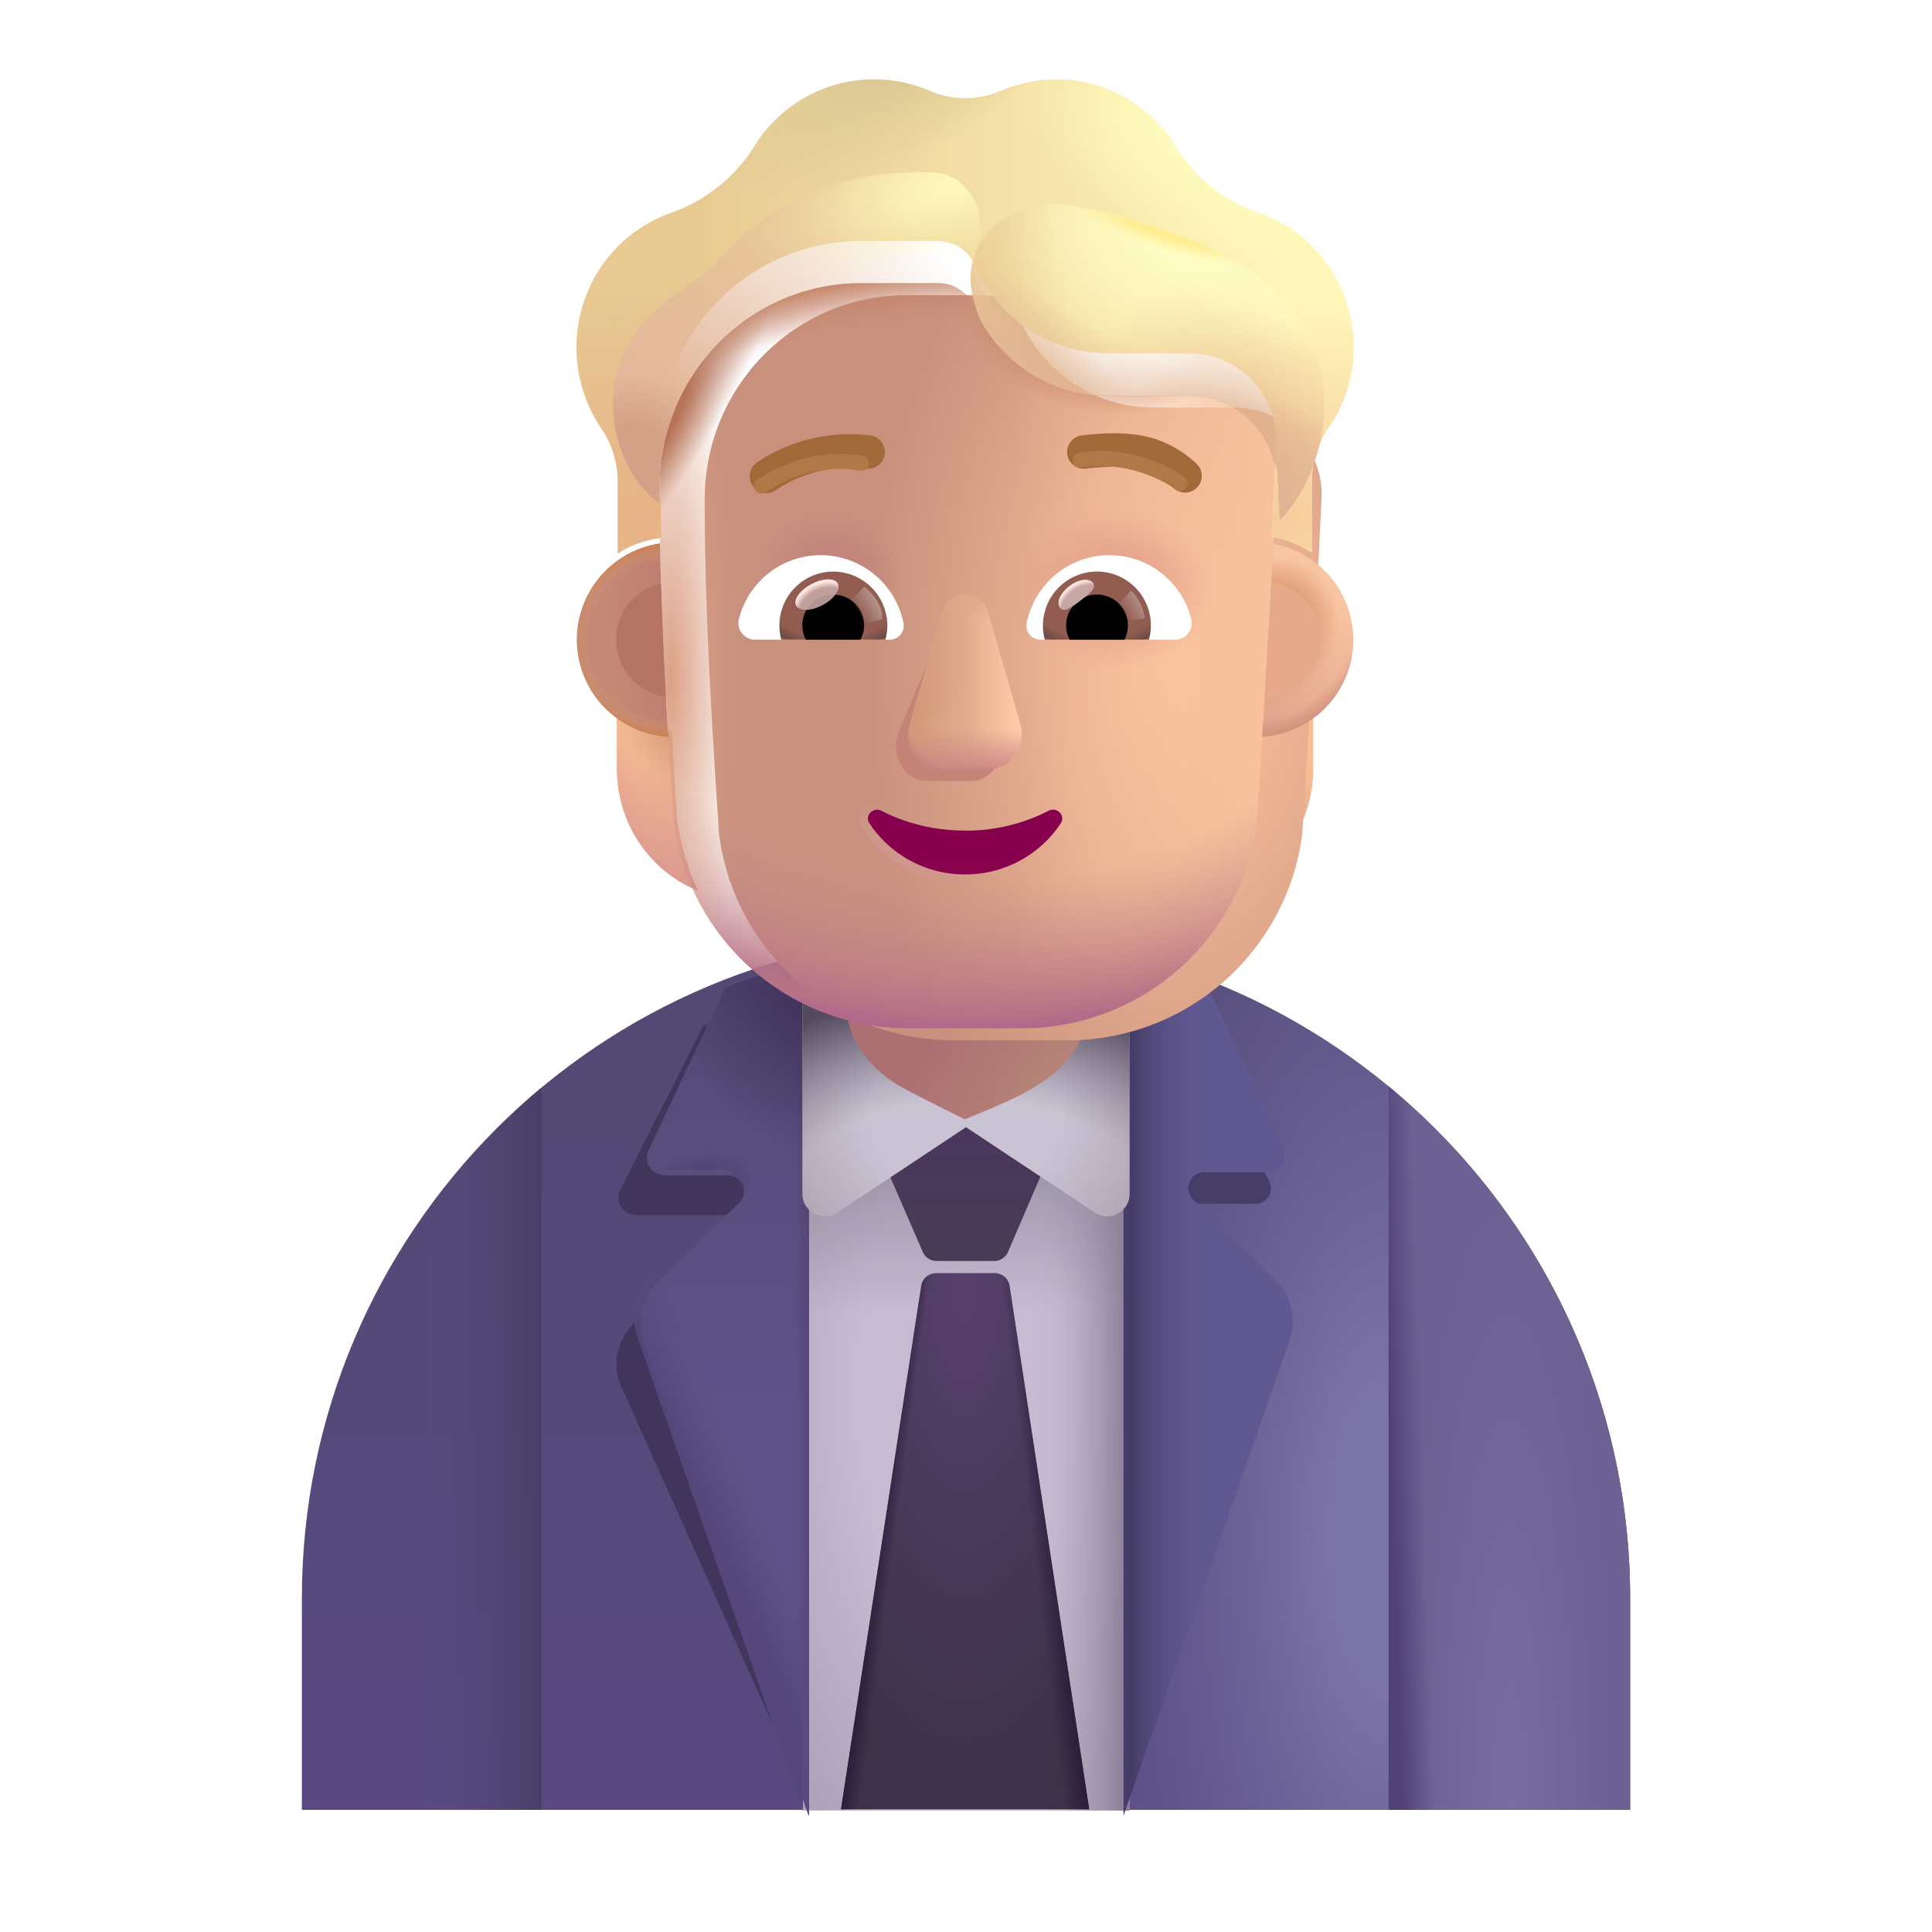 <svg xmlns="http://www.w3.org/2000/svg" fill="none" viewBox="0 0 32 32"><path fill="url(#svg-c8298e2b-84de-4d8e-a2a2-bf6d10b87483-a)" d="M16 15.477c-6.08 0-11 4.92-11 11v3.5h22v-3.5c0-6.07-4.93-11-11-11"/><path fill="url(#svg-7f70ffd5-0cfb-4a8e-af92-bebc3ed4b10a-b)" d="M16 15.477c-6.08 0-11 4.92-11 11v3.5h22v-3.5c0-6.07-4.93-11-11-11"/><g filter="url(#svg-0f680e23-d06c-4ca5-a937-d02270a1a063-c)"><path fill="#41355C" d="M13.419 16.826c-.513 0-1.296-.03-1.77.166l-1.38 2.723c-.09.19.06.41.27.41h1.55c.24 0 .35.29.19.45l-1.78 1.343c-.26.26-.36.65-.23 1l2.912 6.5 1.587-1.115-1.34-11.477z"/></g><g filter="url(#svg-b2bc518f-b3f8-4f84-86ac-c0ec1a1937a2-d)"><path fill="#463D68" d="m20.905 21.158-1.19-.828a.23.23 0 0 1 .166-.393h.919a.252.252 0 0 0 .227-.359l-1.076-2.29a8 8 0 0 0-.646-.236h-.595v11.861l2.404-6.872a.85.85 0 0 0-.21-.883"/></g><path fill="url(#svg-8e9fe00f-8f6f-4390-9372-e102616b513a-e)" d="M18.71 16.097h-5.42v13.89h5.42z"/><path fill="url(#svg-e5175de1-308e-49f3-9fdc-c33f2fdaef74-f)" d="M18.71 16.097h-5.42v13.89h5.42z"/><path fill="url(#svg-f50dbba3-333c-4492-8bec-32f8b0ac8e1a-g)" d="M18.71 16.097h-5.42v13.89h5.42z"/><path fill="url(#svg-4b2f32de-cf8d-4973-ad6e-581063b2511e-h)" d="M23 17.995v11.982h4v-3.5a10.98 10.98 0 0 0-4-8.482"/><path fill="url(#svg-12628062-94ff-4dbb-8fc5-11eab473205c-i)" d="M23 17.995v11.982h4v-3.5a10.98 10.98 0 0 0-4-8.482"/><g filter="url(#svg-09fcab80-de92-43f9-98e1-391618d1bfb2-j)"><path fill="url(#svg-62c626fd-a5cf-44b6-a8b1-abeabddd54ed-k)" d="M13.29 16.067h-.85c-.18.06-.36.13-.53.2l-1.27 2.69c-.09.19.06.41.27.41h1.05c.24 0 .35.29.19.45l-1.36 1.33c-.26.26-.36.65-.23 1l2.73 7.82h.01v-13.9z"/><path fill="url(#svg-afb11f7e-8688-48ea-b276-f997816dfd1a-l)" d="M13.29 16.067h-.85c-.18.06-.36.13-.53.2l-1.27 2.69c-.09.19.06.41.27.41h1.05c.24 0 .35.29.19.45l-1.36 1.33c-.26.26-.36.65-.23 1l2.73 7.82h.01v-13.9z"/><path fill="url(#svg-2534b8d3-d23b-4006-a2f1-935b269e8af5-m)" d="M13.29 16.067h-.85c-.18.06-.36.13-.53.2l-1.27 2.69c-.09.19.06.41.27.41h1.05c.24 0 .35.29.19.45l-1.36 1.33c-.26.26-.36.65-.23 1l2.73 7.82h.01v-13.9z"/></g><path fill="url(#svg-91d9fa06-a6b4-450f-8bb2-01238bc6de7a-n)" d="M13.29 16.067h-.85c-.18.06-.36.13-.53.2l-1.27 2.69c-.09.19.06.41.27.41h1.05c.24 0 .35.29.19.45l-1.36 1.33c-.26.26-.36.65-.23 1l2.73 7.82h.01v-13.9z"/><path fill="url(#svg-1c2fd2b0-5983-458c-8311-62b10d567f59-o)" d="M13.29 16.067h-.85c-.18.06-.36.13-.53.2l-1.27 2.69c-.09.19.06.41.27.41h1.05c.24 0 .35.29.19.45l-1.36 1.33c-.26.26-.36.65-.23 1l2.73 7.82h.01v-13.9z"/><g filter="url(#svg-a88d2c74-5b00-427d-8c31-a5b3b77fbef5-p)"><path fill="url(#svg-82637fe8-4ced-48d4-843f-0e887b70c689-q)" d="m16.01 18.304-1.24 1.204a.15.15 0 0 0-.033.168l.547 1.26c.04.092.13.15.23.15h.952c.1 0 .19-.059.23-.15l.55-1.28a.15.15 0 0 0-.033-.167z"/></g><g filter="url(#svg-7e5e7907-777d-4641-9efb-1cdc8363c322-r)"><path fill="#605890" d="m21.22 21.097-1.36-1.33a.262.262 0 0 1 .19-.45h1.05c.21 0 .35-.22.26-.41l-1.23-2.62c-.24-.1-.49-.19-.74-.27h-.68v13.95l2.75-7.86c.12-.36.03-.75-.24-1.01"/><path fill="url(#svg-72752f65-3ca7-4d2d-87a3-598cabfa0416-s)" d="m21.22 21.097-1.36-1.33a.262.262 0 0 1 .19-.45h1.05c.21 0 .35-.22.26-.41l-1.23-2.62c-.24-.1-.49-.19-.74-.27h-.68v13.95l2.75-7.86c.12-.36.03-.75-.24-1.01"/></g><path fill="url(#svg-47919838-6cf0-4cc0-a891-f6b91dcd31f8-t)" d="M16 15.034h-2.71v4.74c0 .31.36.49.61.29L16 18.67l2.1 1.393c.25.2.61.02.61-.29v-4.74z"/><path fill="url(#svg-6ebc1ed1-5d30-4c9e-9286-ef0b15c1b58f-u)" d="M16 15.034h-2.71v4.74c0 .31.36.49.61.29L16 18.67l2.1 1.393c.25.2.61.02.61-.29v-4.74z"/><path fill="url(#svg-0f8a95cd-7127-45fc-aed4-dc2eae7a8529-v)" d="M7.032 29.977H8.97V18.013a11 11 0 0 0-3.656 5.842 11 11 0 0 0-.304 2.632l.02 3.49z"/><path fill="url(#svg-46ebe480-5778-4b9c-bfea-11f8c8fcf85b-w)" d="M15.505 21.087a.25.25 0 0 0-.247.212l-1.328 8.668h4.11l-1.318-8.668a.25.25 0 0 0-.247-.212z"/><path fill="url(#svg-66a0a5ab-2591-48c6-be06-f534ba8889bf-x)" d="M15.505 21.087a.25.25 0 0 0-.247.212l-1.328 8.668h4.11l-1.318-8.668a.25.25 0 0 0-.247-.212z"/><path fill="url(#svg-52b60d42-2040-4ff9-aa3d-cd6b6b031951-y)" d="M15.505 21.087a.25.25 0 0 0-.247.212l-1.328 8.668h4.11l-1.318-8.668a.25.25 0 0 0-.247-.212z"/><path fill="url(#svg-6f1a7da2-e492-4fb1-9eca-80010b025eab-z)" d="M14.045 16.867c.02.213.205.69.746 1.054.214.144 1.213.629 1.193.619.156-.078.807-.299 1.284-.619.54-.364.725-.841.746-1.055l-1.985-.953z"/><path fill="url(#svg-ca9a7c01-8824-42c8-9887-efa9adc9bbf7-A)" d="M20.846 12.11c.336-.01.65-.124.905-.308v.93c0 .894-.532 1.69-1.34 2.02a4.1 4.1 0 0 0 .345-1.18z"/><path fill="url(#svg-1132f9cd-3d6d-44eb-9b77-4147c3399b9b-B)" d="M11.124 12.11a1.64 1.64 0 0 1-.905-.308v.93c0 .894.532 1.69 1.341 2.02a4.1 4.1 0 0 1-.346-1.18z"/><path fill="url(#svg-6dc95f4b-abd8-4453-97e1-1b7cd9f92aee-C)" d="M11.124 12.11a1.64 1.64 0 0 1-.905-.308v.93c0 .894.532 1.69 1.341 2.02a4.1 4.1 0 0 1-.346-1.18z"/><path fill="url(#svg-4d42b0ac-bf9d-44f4-a0a7-d4def405129d-D)" d="M11.124 12.11a1.64 1.64 0 0 1-.905-.308v.93c0 .894.532 1.69 1.341 2.02a4.1 4.1 0 0 1-.346-1.18z"/><path fill="url(#svg-c2e39d57-1e30-4ce0-922b-02be25aac91f-E)" d="M11.124 12.11a1.64 1.64 0 0 1-.905-.308v.93c0 .894.532 1.69 1.341 2.02a4.1 4.1 0 0 1-.346-1.18z"/><g filter="url(#svg-89f75c75-58e8-4b02-a8eb-865015afff51-F)"><path fill="url(#svg-79736a31-cfae-46f9-bc1e-71cfb1fdc3e8-G)" d="M11.16 13.625a3.916 3.916 0 0 0 3.886 3.406h1.886a3.916 3.916 0 0 0 3.886-3.406c.118-1.883.237-3.76.324-5.642a1.45 1.45 0 0 0-1.379-1.432h-1.4c-.955 0-1.82-.564-2.212-1.443a.66.66 0 0 0-.615-.419h-1.273c-1.845 0-3.341 1.513-3.341 3.38 0 1.86.116 3.69.238 5.556"/></g><path fill="url(#svg-db5ff042-a556-412b-856d-97436f8376e5-H)" d="M11.16 13.625a3.916 3.916 0 0 0 3.886 3.406h1.886a3.916 3.916 0 0 0 3.886-3.406c.118-1.883.237-3.76.324-5.642a1.45 1.45 0 0 0-1.379-1.432h-1.4c-.955 0-1.82-.564-2.212-1.443a.66.66 0 0 0-.615-.419h-1.273c-1.845 0-3.341 1.513-3.341 3.38 0 1.86.116 3.69.238 5.556"/><path fill="url(#svg-e5479af1-b7d3-4aeb-ae78-4135a9575327-I)" d="M11.16 13.625a3.916 3.916 0 0 0 3.886 3.406h1.886a3.916 3.916 0 0 0 3.886-3.406c.118-1.883.237-3.76.324-5.642a1.45 1.45 0 0 0-1.379-1.432h-1.4c-.955 0-1.82-.564-2.212-1.443a.66.66 0 0 0-.615-.419h-1.273c-1.845 0-3.341 1.513-3.341 3.38 0 1.86.116 3.69.238 5.556"/><path fill="url(#svg-2998a1f3-d523-4110-a788-503928c47ae9-J)" d="M11.16 13.625a3.916 3.916 0 0 0 3.886 3.406h1.886a3.916 3.916 0 0 0 3.886-3.406c.118-1.883.237-3.76.324-5.642a1.45 1.45 0 0 0-1.379-1.432h-1.4c-.955 0-1.82-.564-2.212-1.443a.66.66 0 0 0-.615-.419h-1.273c-1.845 0-3.341 1.513-3.341 3.38 0 1.86.116 3.69.238 5.556"/><path fill="url(#svg-a490436e-af52-4c4b-88a8-ecf84fb2ff5a-K)" d="M11.16 13.625a3.916 3.916 0 0 0 3.886 3.406h1.886a3.916 3.916 0 0 0 3.886-3.406c.118-1.883.237-3.76.324-5.642a1.45 1.45 0 0 0-1.379-1.432h-1.4c-.955 0-1.82-.564-2.212-1.443a.66.66 0 0 0-.615-.419h-1.273c-1.845 0-3.341 1.513-3.341 3.38 0 1.86.116 3.69.238 5.556"/><path fill="url(#svg-a5f2780b-e947-490d-b366-1a686637cfb7-L)" d="M11.16 13.625a3.916 3.916 0 0 0 3.886 3.406h1.886a3.916 3.916 0 0 0 3.886-3.406c.118-1.883.237-3.76.324-5.642a1.45 1.45 0 0 0-1.379-1.432h-1.4c-.955 0-1.82-.564-2.212-1.443a.66.66 0 0 0-.615-.419h-1.273c-1.845 0-3.341 1.513-3.341 3.38 0 1.86.116 3.69.238 5.556"/><path fill="url(#svg-6131627a-8d51-49a6-86d0-48ac28a84bda-M)" d="M11.16 13.625a3.916 3.916 0 0 0 3.886 3.406h1.886a3.916 3.916 0 0 0 3.886-3.406c.118-1.883.237-3.76.324-5.642a1.45 1.45 0 0 0-1.379-1.432h-1.4c-.955 0-1.82-.564-2.212-1.443a.66.66 0 0 0-.615-.419h-1.273c-1.845 0-3.341 1.513-3.341 3.38 0 1.86.116 3.69.238 5.556"/><path fill="url(#svg-8c797cc4-f03a-44ac-bf28-7935888223d3-N)" d="M11.16 13.625a3.916 3.916 0 0 0 3.886 3.406h1.886a3.916 3.916 0 0 0 3.886-3.406c.118-1.883.237-3.76.324-5.642a1.45 1.45 0 0 0-1.379-1.432h-1.4c-.955 0-1.82-.564-2.212-1.443a.66.66 0 0 0-.615-.419h-1.273c-1.845 0-3.341 1.513-3.341 3.38 0 1.86.116 3.69.238 5.556"/><path fill="url(#svg-2bdf3b74-81e1-465e-aa60-177b13905b32-O)" d="M11.16 13.625a3.916 3.916 0 0 0 3.886 3.406h1.886a3.916 3.916 0 0 0 3.886-3.406c.118-1.883.237-3.76.324-5.642a1.45 1.45 0 0 0-1.379-1.432h-1.4c-.955 0-1.82-.564-2.212-1.443a.66.66 0 0 0-.615-.419h-1.273c-1.845 0-3.341 1.513-3.341 3.38 0 1.86.116 3.69.238 5.556"/><g filter="url(#svg-cbf9b93d-3363-4dde-82bd-cba609e46573-P)"><path fill="#C48377" d="m15.555 10.524-.692 1.656c-.102.378.142.756.486.756h.735c.345 0 .588-.384.486-.756l-.496-1.838c-.107-.408-.408-.225-.52.182"/></g><g filter="url(#svg-39901b52-b33e-4d05-b480-993313d443d7-Q)"><path fill="url(#svg-566aefe4-b76d-4472-a55e-2e7667f11d61-R)" d="m15.603 10.146-.532 1.838c-.108.378.152.756.52.756h.787c.369 0 .63-.384.52-.756l-.53-1.838c-.114-.407-.646-.407-.765 0"/><path fill="url(#svg-ae2b0549-1d3f-4d74-bbb1-5cf72533a24d-S)" d="m15.603 10.146-.532 1.838c-.108.378.152.756.52.756h.787c.369 0 .63-.384.52-.756l-.53-1.838c-.114-.407-.646-.407-.765 0"/><path fill="url(#svg-180f0c86-14b7-4209-8c30-948b78359f48-T)" d="m15.603 10.146-.532 1.838c-.108.378.152.756.52.756h.787c.369 0 .63-.384.52-.756l-.53-1.838c-.114-.407-.646-.407-.765 0"/><path fill="url(#svg-d503fbd4-ddfc-4e85-9518-856bc04bfebe-U)" d="m15.603 10.146-.532 1.838c-.108.378.152.756.52.756h.787c.369 0 .63-.384.52-.756l-.53-1.838c-.114-.407-.646-.407-.765 0"/></g><path fill="url(#svg-f78bf0c1-c585-49f8-8f20-133c7e602580-V)" d="m15.603 10.146-.532 1.838c-.108.378.152.756.52.756h.787c.369 0 .63-.384.52-.756l-.53-1.838c-.114-.407-.646-.407-.765 0"/><path fill="url(#svg-89b4f565-f12d-4aaf-8039-491566d735af-W)" d="m15.603 10.146-.532 1.838c-.108.378.152.756.52.756h.787c.369 0 .63-.384.52-.756l-.53-1.838c-.114-.407-.646-.407-.765 0"/><g filter="url(#svg-3b514dbf-c873-47fd-887d-b017e0ebe4f7-X)"><path stroke="url(#svg-bee26633-dbe4-480a-a6ba-973f2ef28c6d-Y)" stroke-width=".15" d="M14.634 13.362a.23.23 0 0 0-.271.047.21.21 0 0 0-.024.27c.349.528.956.88 1.646.88s1.297-.352 1.646-.88a.214.214 0 0 0-.024-.273.23.23 0 0 0-.27-.044h-.001c-.39.203-.85.32-1.35.32a2.9 2.9 0 0 1-1.352-.32Z"/></g><path fill="url(#svg-ebb47daf-7901-41ee-abd8-ffb42c848b6a-Z)" d="M15.985 13.757c-.507 0-.984-.12-1.385-.328-.137-.07-.285.084-.198.209.335.507.918.846 1.583.846s1.249-.339 1.583-.846c.087-.13-.06-.279-.198-.21a3 3 0 0 1-1.385.33"/><g filter="url(#svg-15237f1a-2250-4cbf-9e70-69b76ef13f83-aa)"><path fill="url(#svg-1e2779da-213d-4791-99c5-5196f4cfda6c-ab)" d="M20.84 4.218c.514.177.976.536 1.268 1.05A2.37 2.37 0 0 1 22 7.796a1.56 1.56 0 0 0-.27.874v1.188a1.75 1.75 0 0 0-.667-.268l.078-1.606a1.45 1.45 0 0 0-1.379-1.432h-1.4c-.955 0-1.82-.563-2.212-1.443a.66.66 0 0 0-.615-.418h-1.273c-1.845 0-3.341 1.512-3.341 3.379l.03 1.537c-.254.037-.519.122-.72.264v-1.2a1.56 1.56 0 0 0-.27-.875 2.39 2.39 0 0 1-.143-2.446 2.35 2.35 0 0 1 1.3-1.126 2.68 2.68 0 0 0 1.383-1.11 2.325 2.325 0 0 1 2.89-.912 1.5 1.5 0 0 0 1.194 0c.281-.118.589-.188.913-.188.843 0 1.58.456 1.988 1.132.308.51.79.88 1.353 1.073"/><path fill="url(#svg-adde2902-2a40-4457-9c5c-774c96514dbf-ac)" d="M20.84 4.218c.514.177.976.536 1.268 1.05A2.37 2.37 0 0 1 22 7.796a1.56 1.56 0 0 0-.27.874v1.188a1.75 1.75 0 0 0-.667-.268l.078-1.606a1.45 1.45 0 0 0-1.379-1.432h-1.4c-.955 0-1.82-.563-2.212-1.443a.66.66 0 0 0-.615-.418h-1.273c-1.845 0-3.341 1.512-3.341 3.379l.03 1.537c-.254.037-.519.122-.72.264v-1.2a1.56 1.56 0 0 0-.27-.875 2.39 2.39 0 0 1-.143-2.446 2.35 2.35 0 0 1 1.3-1.126 2.68 2.68 0 0 0 1.383-1.11 2.325 2.325 0 0 1 2.89-.912 1.5 1.5 0 0 0 1.194 0c.281-.118.589-.188.913-.188.843 0 1.58.456 1.988 1.132.308.51.79.88 1.353 1.073"/><path fill="url(#svg-2840b42b-8040-437b-a12f-41fd8519a26c-ad)" d="M20.84 4.218c.514.177.976.536 1.268 1.05A2.37 2.37 0 0 1 22 7.796a1.56 1.56 0 0 0-.27.874v1.188a1.75 1.75 0 0 0-.667-.268l.078-1.606a1.45 1.45 0 0 0-1.379-1.432h-1.4c-.955 0-1.82-.563-2.212-1.443a.66.66 0 0 0-.615-.418h-1.273c-1.845 0-3.341 1.512-3.341 3.379l.03 1.537c-.254.037-.519.122-.72.264v-1.2a1.56 1.56 0 0 0-.27-.875 2.39 2.39 0 0 1-.143-2.446 2.35 2.35 0 0 1 1.3-1.126 2.68 2.68 0 0 0 1.383-1.11 2.325 2.325 0 0 1 2.89-.912 1.5 1.5 0 0 0 1.194 0c.281-.118.589-.188.913-.188.843 0 1.58.456 1.988 1.132.308.51.79.88 1.353 1.073"/><path fill="url(#svg-c5533815-16c4-4fb4-90af-57d785741b9e-ae)" d="M20.84 4.218c.514.177.976.536 1.268 1.05A2.37 2.37 0 0 1 22 7.796a1.56 1.56 0 0 0-.27.874v1.188a1.75 1.75 0 0 0-.667-.268l.078-1.606a1.45 1.45 0 0 0-1.379-1.432h-1.4c-.955 0-1.82-.563-2.212-1.443a.66.66 0 0 0-.615-.418h-1.273c-1.845 0-3.341 1.512-3.341 3.379l.03 1.537c-.254.037-.519.122-.72.264v-1.2a1.56 1.56 0 0 0-.27-.875 2.39 2.39 0 0 1-.143-2.446 2.35 2.35 0 0 1 1.3-1.126 2.68 2.68 0 0 0 1.383-1.11 2.325 2.325 0 0 1 2.89-.912 1.5 1.5 0 0 0 1.194 0c.281-.118.589-.188.913-.188.843 0 1.58.456 1.988 1.132.308.51.79.88 1.353 1.073"/><path fill="url(#svg-5c6c3aa3-e666-46a5-b8c8-6a9364134faa-af)" d="M20.84 4.218c.514.177.976.536 1.268 1.05A2.37 2.37 0 0 1 22 7.796a1.56 1.56 0 0 0-.27.874v1.188a1.75 1.75 0 0 0-.667-.268l.078-1.606a1.45 1.45 0 0 0-1.379-1.432h-1.4c-.955 0-1.82-.563-2.212-1.443a.66.66 0 0 0-.615-.418h-1.273c-1.845 0-3.341 1.512-3.341 3.379l.03 1.537c-.254.037-.519.122-.72.264v-1.2a1.56 1.56 0 0 0-.27-.875 2.39 2.39 0 0 1-.143-2.446 2.35 2.35 0 0 1 1.3-1.126 2.68 2.68 0 0 0 1.383-1.11 2.325 2.325 0 0 1 2.89-.912 1.5 1.5 0 0 0 1.194 0c.281-.118.589-.188.913-.188.843 0 1.58.456 1.988 1.132.308.51.79.88 1.353 1.073"/></g><g filter="url(#svg-44c9c167-5018-4dc8-8f48-a4326df42179-ag)"><path fill="#A06937" d="M19.718 7.88a1.85 1.85 0 0 0-.687-.41c-.305-.096-.686-.122-1.213-.058a.277.277 0 1 0 .067.55c.481-.058.776-.027.979.036.198.063.332.164.49.3a.277.277 0 0 0 .364-.417"/></g><g filter="url(#svg-4ebcdaae-b6de-4aac-93d1-b52538dab925-ah)"><path fill="#A06937" d="M12.574 7.772a2.774 2.774 0 0 1 1.739-.36.277.277 0 1 1-.067.55 2.22 2.22 0 0 0-1.387.285 1 1 0 0 0-.092.06l-.002.002a.277.277 0 0 1-.34-.438z"/></g><g filter="url(#svg-cf21cf1a-af14-4b70-ae08-b57845fde00d-ai)"><path fill="url(#svg-000cd1e4-613b-4a16-814d-eff76c7c29db-aj)" d="M16.218 5.245a3 3 0 0 1-.067-.137.66.66 0 0 0-.615-.418h-1.273c-1.845 0-3.341 1.512-3.341 3.379v.275c-.34-.259-.768-.805-.768-1.688 0-1.072.782-1.614 1.28-1.96.142-.097.26-.179.331-.252l.1-.105c.35-.37.972-1.031 2.06-1.32a5.5 5.5 0 0 1 1.508-.165c.472.011.806.42.806.892v1.485z"/><path fill="url(#svg-8a041ec1-42ba-435f-8a8b-9a03c7a6c6d5-ak)" d="M16.218 5.245a3 3 0 0 1-.067-.137.66.66 0 0 0-.615-.418h-1.273c-1.845 0-3.341 1.512-3.341 3.379v.275c-.34-.259-.768-.805-.768-1.688 0-1.072.782-1.614 1.28-1.96.142-.097.26-.179.331-.252l.1-.105c.35-.37.972-1.031 2.06-1.32a5.5 5.5 0 0 1 1.508-.165c.472.011.806.42.806.892v1.485z"/></g><g filter="url(#svg-9d4aec6d-6d2b-49dc-aaec-86a3890bdc00-al)"><path fill="url(#svg-ab9cdf03-2343-4995-90e9-eebf61a426f5-am)" d="m21.198 8.617-.03-.631c-.01-.764-.64-1.394-1.405-1.426h-1.4c-.889 0-1.7-.486-2.124-1.26 0 0-.058-.135-.12-.367-.256-.97.671-1.713 1.656-1.522.973.189 2.082.517 2.902 1.052 1.745 1.138 1.44 3.188.52 4.154"/><path fill="url(#svg-0638512a-843e-466b-8dfd-be5e1b86a3e9-an)" d="m21.198 8.617-.03-.631c-.01-.764-.64-1.394-1.405-1.426h-1.4c-.889 0-1.7-.486-2.124-1.26 0 0-.058-.135-.12-.367-.256-.97.671-1.713 1.656-1.522.973.189 2.082.517 2.902 1.052 1.745 1.138 1.44 3.188.52 4.154"/><path fill="url(#svg-4f241a3a-8c1e-4d23-b920-f663e45a749b-ao)" d="m21.198 8.617-.03-.631c-.01-.764-.64-1.394-1.405-1.426h-1.4c-.889 0-1.7-.486-2.124-1.26 0 0-.058-.135-.12-.367-.256-.97.671-1.713 1.656-1.522.973.189 2.082.517 2.902 1.052 1.745 1.138 1.44 3.188.52 4.154"/><path fill="url(#svg-1ec939b6-644e-4f17-a03c-0e9bed8762ef-ap)" d="m21.198 8.617-.03-.631c-.01-.764-.64-1.394-1.405-1.426h-1.4c-.889 0-1.7-.486-2.124-1.26 0 0-.058-.135-.12-.367-.256-.97.671-1.713 1.656-1.522.973.189 2.082.517 2.902 1.052 1.745 1.138 1.44 3.188.52 4.154"/><path fill="url(#svg-c320697d-e072-43c9-843e-d4c5ae08eb8d-aq)" d="m21.198 8.617-.03-.631c-.01-.764-.64-1.394-1.405-1.426h-1.4c-.889 0-1.7-.486-2.124-1.26 0 0-.058-.135-.12-.367-.256-.97.671-1.713 1.656-1.522.973.189 2.082.517 2.902 1.052 1.745 1.138 1.44 3.188.52 4.154"/><path fill="url(#svg-835cba5f-2cb3-4cea-a81a-9f9a7b755b1c-ar)" d="m21.198 8.617-.03-.631c-.01-.764-.64-1.394-1.405-1.426h-1.4c-.889 0-1.7-.486-2.124-1.26 0 0-.058-.135-.12-.367-.256-.97.671-1.713 1.656-1.522.973.189 2.082.517 2.902 1.052 1.745 1.138 1.44 3.188.52 4.154"/></g><path fill="#fff" d="M18.376 9.195c.653 0 1.205.45 1.355 1.06a.274.274 0 0 1-.268.34h-2.23a.23.23 0 0 1-.228-.272c.126-.64.69-1.128 1.371-1.128"/><path fill="url(#svg-ac1eaf3d-d555-472a-ad2c-ca0036823a78-as)" d="M18.17 9.467a.892.892 0 0 1 .86 1.128h-1.725a.896.896 0 0 1 .864-1.128"/><path fill="#000" d="M17.658 10.36c0-.284.227-.512.511-.512a.51.51 0 0 1 .455.747h-.905a.46.46 0 0 1-.06-.236"/><g filter="url(#svg-3057c5d3-91d0-40ff-875e-53331c62f209-at)"><path fill="#C7A7A3" d="M18.104 9.656c.063.085-.07.188-.22.301-.152.113-.264.193-.328.108-.063-.085.008-.246.159-.359.15-.113.325-.135.389-.05"/><path fill="url(#svg-82b76eba-4cb3-4df6-bc6b-53baeea294c0-au)" d="M18.104 9.656c.063.085-.07.188-.22.301-.152.113-.264.193-.328.108-.063-.085.008-.246.159-.359.15-.113.325-.135.389-.05"/></g><g filter="url(#svg-e15fbee6-9ad0-48e7-b29b-137e9d617dd0-av)"><path fill="url(#svg-a288c6e5-586b-4d09-aa27-10f780041e3c-aw)" d="M18.964 10.242a.84.84 0 0 0-.231-.463l-.26.286.117.228z"/></g><path fill="#fff" d="M13.594 9.195c-.653 0-1.205.45-1.355 1.06-.044.174.09.34.268.34h2.231a.23.23 0 0 0 .227-.272 1.4 1.4 0 0 0-1.37-1.128"/><path fill="url(#svg-af1a45c9-07be-494b-a61b-388d37a19be0-ax)" d="M13.801 9.467a.893.893 0 0 0-.86 1.128h1.724a1 1 0 0 0 .033-.236.9.9 0 0 0-.897-.892"/><path fill="#000" d="M14.312 10.36a.51.51 0 0 0-.51-.512.51.51 0 0 0-.455.747h.904a.5.5 0 0 0 .061-.236"/><g filter="url(#svg-1a44ffc9-db53-4f45-afed-70cd0e37f038-ay)"><path fill="url(#svg-1a678858-e583-4383-8be8-984bd40bdd79-az)" d="M14.617 10.255c0-.289-.235-.48-.298-.539l-.289.279.178.361z"/></g><g filter="url(#svg-b447c904-9f67-40c4-b86c-a5a6bba4dcb8-aA)" transform="rotate(-27.914 13.532 9.849)"><ellipse cx="13.532" cy="9.849" fill="#C7A7A3" fill-opacity=".9" rx=".39" ry=".197"/><ellipse cx="13.532" cy="9.849" fill="url(#svg-c77b5b78-4c9d-41de-bdb1-c4628267f758-aB)" rx=".39" ry=".197"/></g><path fill="url(#svg-e57f6b7c-6019-43c3-a5f9-1a6f371acc27-aC)" d="M20.907 12.201q.1-1.595.185-3.191a1.61 1.61 0 0 1-.185 3.191"/><path fill="url(#svg-75096cc9-1983-467a-a499-c1050e694511-aD)" d="M20.907 12.201q.1-1.595.185-3.191a1.61 1.61 0 0 1-.185 3.191"/><path fill="url(#svg-d2db0fa8-6585-4541-8896-a65b968466a4-aE)" d="M20.907 12.201q.1-1.595.185-3.191a1.61 1.61 0 0 1-.185 3.191"/><path fill="url(#svg-a0288570-dd5e-4a66-8f82-ca93a8c5647b-aF)" d="M10.931 9.002a1.61 1.61 0 0 0 .139 3.2 78 78 0 0 1-.139-3.2"/><path fill="url(#svg-3a8aa4f6-be6a-496d-b330-429815bf69c2-aG)" d="M10.931 9.002a1.61 1.61 0 0 0 .139 3.2 78 78 0 0 1-.139-3.2"/><g filter="url(#svg-edc22c60-1ba4-4cf3-870d-906c8cedae93-aH)"><path fill="#B57562" d="M10.948 9.663a.956.956 0 0 0 .083 1.879 78 78 0 0 1-.083-1.88"/></g><g filter="url(#svg-d1495dd5-b96e-42d4-ab69-44d7355be6f7-aI)"><path fill="#E6AA8B" d="M20.947 11.55q.059-.952.11-1.903a.956.956 0 0 1-.11 1.903"/></g><g filter="url(#svg-259714a3-7718-462f-b3b2-f1b8e07d4c1d-aJ)"><path stroke="#B17847" stroke-linecap="round" stroke-width=".25" d="M12.612 8.051c.257-.184.897-.508 1.655-.381"/></g><g filter="url(#svg-599650ef-e31d-423a-bf82-c5850df7b742-aK)"><path stroke="#B17847" stroke-linecap="round" stroke-width=".25" d="M19.546 8.005c-.257-.184-.897-.509-1.655-.381"/></g><defs><radialGradient id="svg-7f70ffd5-0cfb-4a8e-af92-bebc3ed4b10a-b" cx="0" cy="0" r="1" gradientTransform="matrix(0 -16.431 6.37 0 22.995 25.47)" gradientUnits="userSpaceOnUse"><stop offset=".156" stop-color="#7B74A6"/><stop offset="1" stop-color="#5F5490" stop-opacity="0"/></radialGradient><radialGradient id="svg-8e9fe00f-8f6f-4390-9372-e102616b513a-e" cx="0" cy="0" r="1" gradientTransform="matrix(0 10.121 -4.597 0 16 23.042)" gradientUnits="userSpaceOnUse"><stop offset=".397" stop-color="#C6BBD1"/><stop offset="1" stop-color="#A89CB3"/></radialGradient><radialGradient id="svg-4b2f32de-cf8d-4973-ad6e-581063b2511e-h" cx="0" cy="0" r="1" gradientTransform="matrix(0 -10.313 1.684 0 25 29.977)" gradientUnits="userSpaceOnUse"><stop stop-color="#776D9F"/><stop offset="1" stop-color="#6D6193"/></radialGradient><radialGradient id="svg-2534b8d3-d23b-4006-a2f1-935b269e8af5-m" cx="0" cy="0" r="1" gradientTransform="rotate(126.18 2.708 11.656)scale(2.594 3.595)" gradientUnits="userSpaceOnUse"><stop stop-color="#3C2E57"/><stop offset="1" stop-color="#3C2E57" stop-opacity="0"/></radialGradient><radialGradient id="svg-1c2fd2b0-5983-458c-8311-62b10d567f59-o" cx="0" cy="0" r="1" gradientTransform="matrix(1.094 -.312 .154 .538 11.395 19.734)" gradientUnits="userSpaceOnUse"><stop offset=".241" stop-color="#4B3B6D"/><stop offset="1" stop-color="#4B3B6D" stop-opacity="0"/></radialGradient><radialGradient id="svg-47919838-6cf0-4cc0-a891-f6b91dcd31f8-t" cx="0" cy="0" r="1" gradientTransform="matrix(0 3.75 -4.377 0 16 18.491)" gradientUnits="userSpaceOnUse"><stop offset=".362" stop-color="#CAC3D3"/><stop offset="1" stop-color="#A093A3"/></radialGradient><radialGradient id="svg-6ebc1ed1-5d30-4c9e-9286-ef0b15c1b58f-u" cx="0" cy="0" r="1" gradientTransform="matrix(0 -5.188 6.815 0 16 20.988)" gradientUnits="userSpaceOnUse"><stop offset=".533" stop-color="#837A8D" stop-opacity="0"/><stop offset=".876" stop-color="#544A5F"/></radialGradient><radialGradient id="svg-46ebe480-5778-4b9c-bfea-11f8c8fcf85b-w" cx="0" cy="0" r="1" gradientTransform="matrix(0 8.812 -3.455 0 15.983 21.382)" gradientUnits="userSpaceOnUse"><stop offset=".006" stop-color="#56406D"/><stop offset=".94" stop-color="#3D3247"/></radialGradient><radialGradient id="svg-6f1a7da2-e492-4fb1-9eca-80010b025eab-z" cx="0" cy="0" r="1" gradientTransform="matrix(-1.421 -1.25 2.398 -2.726 17.45 17.845)" gradientUnits="userSpaceOnUse"><stop stop-color="#B68577"/><stop offset="1" stop-color="#AC7073"/></radialGradient><radialGradient id="svg-ca9a7c01-8824-42c8-9887-efa9adc9bbf7-A" cx="0" cy="0" r="1" gradientTransform="rotate(99.782 5.821 14.85)scale(3.587 4.261)" gradientUnits="userSpaceOnUse"><stop offset=".28" stop-color="#F7BF94"/><stop offset="1" stop-color="#DA8F78"/></radialGradient><radialGradient id="svg-1132f9cd-3d6d-44eb-9b77-4147c3399b9b-B" cx="0" cy="0" r="1" gradientTransform="rotate(64.592 -4.21 14.216)scale(2.969 1.35)" gradientUnits="userSpaceOnUse"><stop stop-color="#F8BF95"/><stop offset="1" stop-color="#DC998E"/></radialGradient><radialGradient id="svg-6dc95f4b-abd8-4453-97e1-1b7cd9f92aee-C" cx="0" cy="0" r="1" gradientTransform="rotate(81.457 -1.184 12.384)scale(1.207 1.059)" gradientUnits="userSpaceOnUse"><stop offset=".263" stop-color="#D79B77"/><stop offset="1" stop-color="#D79B77" stop-opacity="0"/></radialGradient><radialGradient id="svg-4d42b0ac-bf9d-44f4-a0a7-d4def405129d-D" cx="0" cy="0" r="1" gradientTransform="rotate(64.592 -4.21 14.216)scale(2.969 1.35)" gradientUnits="userSpaceOnUse"><stop stop-color="#F8BF95"/><stop offset="1" stop-color="#DC998E"/></radialGradient><radialGradient id="svg-c2e39d57-1e30-4ce0-922b-02be25aac91f-E" cx="0" cy="0" r="1" gradientTransform="rotate(81.457 -1.184 12.384)scale(1.207 1.059)" gradientUnits="userSpaceOnUse"><stop offset=".263" stop-color="#D79B77"/><stop offset="1" stop-color="#D79B77" stop-opacity="0"/></radialGradient><radialGradient id="svg-79736a31-cfae-46f9-bc1e-71cfb1fdc3e8-G" cx="0" cy="0" r="1" gradientTransform="matrix(-5.228 0 0 -9.248 18.793 10.86)" gradientUnits="userSpaceOnUse"><stop stop-color="#FFC59F"/><stop offset="1" stop-color="#C8917D"/></radialGradient><radialGradient id="svg-e5479af1-b7d3-4aeb-ae78-4135a9575327-I" cx="0" cy="0" r="1" gradientTransform="matrix(0 7.312 -10.079 0 16.232 9.88)" gradientUnits="userSpaceOnUse"><stop offset=".645" stop-color="#CC9089" stop-opacity="0"/><stop offset=".944" stop-color="#B87387"/><stop offset="1" stop-color="#AD638B"/></radialGradient><radialGradient id="svg-2998a1f3-d523-4110-a788-503928c47ae9-J" cx="0" cy="0" r="1" gradientTransform="matrix(0 -1.341 1.659 0 18.432 9.74)" gradientUnits="userSpaceOnUse"><stop offset=".325" stop-color="#E4A38D"/><stop offset="1" stop-color="#E4A38D" stop-opacity="0"/></radialGradient><radialGradient id="svg-a490436e-af52-4c4b-88a8-ecf84fb2ff5a-K" cx="0" cy="0" r="1" gradientTransform="rotate(-93.012 11.429 -1.72)scale(1.105 1.202)" gradientUnits="userSpaceOnUse"><stop offset=".378" stop-color="#C2847C"/><stop offset="1" stop-color="#C2847C" stop-opacity="0"/></radialGradient><radialGradient id="svg-a5f2780b-e947-490d-b366-1a686637cfb7-L" cx="0" cy="0" r="1" gradientTransform="matrix(1.207 0 0 6.134 11.104 11.245)" gradientUnits="userSpaceOnUse"><stop stop-color="#DBA085"/><stop offset="1" stop-color="#DBA085" stop-opacity="0"/></radialGradient><radialGradient id="svg-6131627a-8d51-49a6-86d0-48ac28a84bda-M" cx="0" cy="0" r="1" gradientTransform="matrix(2.615 -3.654 .828 .592 10.132 7.86)" gradientUnits="userSpaceOnUse"><stop offset=".451" stop-color="#B67459"/><stop offset="1" stop-color="#B67459" stop-opacity="0"/></radialGradient><radialGradient id="svg-8c797cc4-f03a-44ac-bf28-7935888223d3-N" cx="0" cy="0" r="1" gradientTransform="matrix(-2.414 -10.243 11.283 -2.659 15.83 14.932)" gradientUnits="userSpaceOnUse"><stop offset=".924" stop-color="#C17F5F" stop-opacity="0"/><stop offset="1" stop-color="#C17F5F"/></radialGradient><radialGradient id="svg-2bdf3b74-81e1-465e-aa60-177b13905b32-O" cx="0" cy="0" r="1" gradientTransform="matrix(2.045 .721 -.432 1.227 17.943 5.479)" gradientUnits="userSpaceOnUse"><stop offset=".258" stop-color="#C17F5F"/><stop offset="1" stop-color="#C17F5F" stop-opacity="0"/></radialGradient><radialGradient id="svg-89b4f565-f12d-4aaf-8039-491566d735af-W" cx="0" cy="0" r="1" gradientTransform="rotate(135.131 6.276 8.902)scale(2.596 1.65)" gradientUnits="userSpaceOnUse"><stop offset=".94" stop-color="#C27B78" stop-opacity="0"/><stop offset="1" stop-color="#C27B78"/></radialGradient><radialGradient id="svg-bee26633-dbe4-480a-a6ba-973f2ef28c6d-Y" cx="0" cy="0" r="1" gradientTransform="rotate(-60.732 19.504 -5.605)scale(.71 2.066)" gradientUnits="userSpaceOnUse"><stop stop-color="#D0978E"/><stop offset="1" stop-color="#D0978E" stop-opacity="0"/></radialGradient><radialGradient id="svg-ebb47daf-7901-41ee-abd8-ffb42c848b6a-Z" cx="0" cy="0" r="1" gradientTransform="matrix(0 -.721 2.9 0 15.985 14.4)" gradientUnits="userSpaceOnUse"><stop stop-color="#89024E"/><stop offset="1" stop-color="#87004D"/></radialGradient><radialGradient id="svg-adde2902-2a40-4457-9c5c-774c96514dbf-ac" cx="0" cy="0" r="1" gradientTransform="matrix(0 -3.633 6.436 0 10.755 9.278)" gradientUnits="userSpaceOnUse"><stop stop-color="#E7B286"/><stop offset="1" stop-color="#E7B286" stop-opacity="0"/></radialGradient><radialGradient id="svg-2840b42b-8040-437b-a12f-41fd8519a26c-ad" cx="0" cy="0" r="1" gradientTransform="matrix(0 -3.633 6.436 0 20.846 9.278)" gradientUnits="userSpaceOnUse"><stop stop-color="#F6CB9C"/><stop offset="1" stop-color="#F6CB9C" stop-opacity="0"/></radialGradient><radialGradient id="svg-c5533815-16c4-4fb4-90af-57d785741b9e-ae" cx="0" cy="0" r="1" gradientTransform="rotate(-159.121 10.322 -.35)scale(3.48 1.853)" gradientUnits="userSpaceOnUse"><stop stop-color="#FFFFC1"/><stop offset="1" stop-color="#FFFFC1" stop-opacity="0"/></radialGradient><radialGradient id="svg-5c6c3aa3-e666-46a5-b8c8-6a9364134faa-af" cx="0" cy="0" r="1" gradientTransform="matrix(.905 1.475 -3.415 2.096 15.08 1.41)" gradientUnits="userSpaceOnUse"><stop offset=".287" stop-color="#DDCA94"/><stop offset="1" stop-color="#DDCA94" stop-opacity="0"/></radialGradient><radialGradient id="svg-000cd1e4-613b-4a16-814d-eff76c7c29db-aj" cx="0" cy="0" r="1" gradientTransform="rotate(160.16 7.87 2.846)scale(4.047 1.126)" gradientUnits="userSpaceOnUse"><stop stop-color="#FFFCBE"/><stop offset="1" stop-color="#FFFCBE" stop-opacity="0"/></radialGradient><radialGradient id="svg-8a041ec1-42ba-435f-8a8b-9a03c7a6c6d5-ak" cx="0" cy="0" r="1" gradientTransform="rotate(-57.724 12.182 -5.769)scale(6.027 6.677)" gradientUnits="userSpaceOnUse"><stop offset=".093" stop-color="#D5A088"/><stop offset=".233" stop-color="#E4B99B"/><stop offset="1" stop-color="#E4B99B" stop-opacity="0"/></radialGradient><radialGradient id="svg-ab9cdf03-2343-4995-90e9-eebf61a426f5-am" cx="0" cy="0" r="1" gradientTransform="matrix(3.386 .801 -.448 1.894 19.606 4.012)" gradientUnits="userSpaceOnUse"><stop stop-color="#FFFFC7"/><stop offset="1" stop-color="#FFFFC7" stop-opacity="0"/></radialGradient><radialGradient id="svg-0638512a-843e-466b-8dfd-be5e1b86a3e9-an" cx="0" cy="0" r="1" gradientTransform="rotate(-120.119 13.039 -1.772)scale(4.282 2.388)" gradientUnits="userSpaceOnUse"><stop stop-color="#E3B593"/><stop offset="1" stop-color="#E4B78D" stop-opacity="0"/></radialGradient><radialGradient id="svg-4f241a3a-8c1e-4d23-b920-f663e45a749b-ao" cx="0" cy="0" r="1" gradientTransform="matrix(-1.307 -2.202 1.577 -.936 20.494 8.317)" gradientUnits="userSpaceOnUse"><stop offset=".057" stop-color="#DFB086"/><stop offset="1" stop-color="#DFB086" stop-opacity="0"/></radialGradient><radialGradient id="svg-1ec939b6-644e-4f17-a03c-0e9bed8762ef-ap" cx="0" cy="0" r="1" gradientTransform="matrix(-4.798 1.151 -1.244 -5.187 20.779 3.896)" gradientUnits="userSpaceOnUse"><stop offset=".652" stop-color="#EBCD93" stop-opacity="0"/><stop offset="1" stop-color="#EBCD93"/></radialGradient><radialGradient id="svg-c320697d-e072-43c9-843e-d4c5ae08eb8d-aq" cx="0" cy="0" r="1" gradientTransform="matrix(-.117 .384 -1.754 -.536 19.438 3.77)" gradientUnits="userSpaceOnUse"><stop offset=".461" stop-color="#FFED93"/><stop offset="1" stop-color="#FFED93" stop-opacity="0"/></radialGradient><radialGradient id="svg-835cba5f-2cb3-4cea-a81a-9f9a7b755b1c-ar" cx="0" cy="0" r="1" gradientTransform="rotate(117.979 8.831 7.315)scale(4.251 10.963)" gradientUnits="userSpaceOnUse"><stop offset=".651" stop-color="#E1B395" stop-opacity="0"/><stop offset="1" stop-color="#E1B395"/></radialGradient><radialGradient id="svg-ac1eaf3d-d555-472a-ad2c-ca0036823a78-as" cx="0" cy="0" r="1" gradientTransform="matrix(0 .811 -1.29 0 18.167 9.944)" gradientUnits="userSpaceOnUse"><stop offset=".802" stop-color="#925C51"/><stop offset="1" stop-color="#694B43"/><stop offset="1" stop-color="#804D49"/><stop offset="1" stop-color="#85534D"/></radialGradient><radialGradient id="svg-82b76eba-4cb3-4df6-bc6b-53baeea294c0-au" cx="0" cy="0" r="1" gradientTransform="matrix(-.232 -.299 .411 -.319 17.939 10.028)" gradientUnits="userSpaceOnUse"><stop offset=".766" stop-color="#FFE6E2" stop-opacity="0"/><stop offset=".966" stop-color="#FFE6E2"/></radialGradient><radialGradient id="svg-af1a45c9-07be-494b-a61b-388d37a19be0-ax" cx="0" cy="0" r="1" gradientTransform="matrix(0 .811 -1.291 0 13.803 9.944)" gradientUnits="userSpaceOnUse"><stop offset=".802" stop-color="#925C51"/><stop offset="1" stop-color="#694B43"/><stop offset="1" stop-color="#804D49"/><stop offset="1" stop-color="#85534D"/></radialGradient><radialGradient id="svg-c77b5b78-4c9d-41de-bdb1-c4628267f758-aB" cx="0" cy="0" r="1" gradientTransform="rotate(-90.897 11.761 -1.572)scale(.494 .594)" gradientUnits="userSpaceOnUse"><stop offset=".766" stop-color="#FFE6E2" stop-opacity="0"/><stop offset=".966" stop-color="#FFE6E2"/></radialGradient><radialGradient id="svg-75096cc9-1983-467a-a499-c1050e694511-aD" cx="0" cy="0" r="1" gradientTransform="rotate(74.348 3.736 18.564)scale(2.33 2.223)" gradientUnits="userSpaceOnUse"><stop offset=".856" stop-color="#CE8D79" stop-opacity="0"/><stop offset="1" stop-color="#CE8D79"/></radialGradient><radialGradient id="svg-d2db0fa8-6585-4541-8896-a65b968466a4-aE" cx="0" cy="0" r="1" gradientTransform="matrix(.788 -1.081 .906 .66 20.963 10.503)" gradientUnits="userSpaceOnUse"><stop offset=".664" stop-color="#E3A17B"/><stop offset="1" stop-color="#E3A17B" stop-opacity="0"/></radialGradient><radialGradient id="svg-3a8aa4f6-be6a-496d-b330-429815bf69c2-aG" cx="0" cy="0" r="1" gradientTransform="rotate(-171.68 5.92 4.898)scale(1.693 1.664)" gradientUnits="userSpaceOnUse"><stop offset=".775" stop-color="#DCA187" stop-opacity="0"/><stop offset="1" stop-color="#C77937"/><stop offset="1" stop-color="#DCA187"/></radialGradient><linearGradient id="svg-c8298e2b-84de-4d8e-a2a2-bf6d10b87483-a" x1="16" x2="16" y1="16.288" y2="31.226" gradientUnits="userSpaceOnUse"><stop stop-color="#534973"/><stop offset="1" stop-color="#584982"/></linearGradient><linearGradient id="svg-e5175de1-308e-49f3-9fdc-c33f2fdaef74-f" x1="18.903" x2="17.059" y1="25.288" y2="25.288" gradientUnits="userSpaceOnUse"><stop stop-color="#7A6C85"/><stop offset="1" stop-color="#C7BCD2" stop-opacity="0"/></linearGradient><linearGradient id="svg-f50dbba3-333c-4492-8bec-32f8b0ac8e1a-g" x1="15.591" x2="15.669" y1="17.835" y2="21.726" gradientUnits="userSpaceOnUse"><stop stop-color="#877F93"/><stop offset="1" stop-color="#877F93" stop-opacity="0"/></linearGradient><linearGradient id="svg-12628062-94ff-4dbb-8fc5-11eab473205c-i" x1="23" x2="23.744" y1="29.464" y2="29.44" gradientUnits="userSpaceOnUse"><stop offset=".276" stop-color="#504176"/><stop offset="1" stop-color="#504176" stop-opacity="0"/></linearGradient><linearGradient id="svg-62c626fd-a5cf-44b6-a8b1-abeabddd54ed-k" x1="11.902" x2="11.902" y1="16.067" y2="29.967" gradientUnits="userSpaceOnUse"><stop stop-color="#544A76"/><stop offset=".524" stop-color="#5F5289"/></linearGradient><linearGradient id="svg-afb11f7e-8688-48ea-b276-f997816dfd1a-l" x1="13.671" x2="13.05" y1="22.526" y2="22.526" gradientUnits="userSpaceOnUse"><stop stop-color="#3E305B"/><stop offset="1" stop-color="#553A63" stop-opacity="0"/></linearGradient><linearGradient id="svg-91d9fa06-a6b4-450f-8bb2-01238bc6de7a-n" x1="11.902" x2="12.839" y1="25.943" y2="25.541" gradientUnits="userSpaceOnUse"><stop offset=".196" stop-color="#55477C"/><stop offset="1" stop-color="#594C7D" stop-opacity="0"/></linearGradient><linearGradient id="svg-82637fe8-4ced-48d4-843f-0e887b70c689-q" x1="15.988" x2="15.988" y1="18.96" y2="20.945" gradientUnits="userSpaceOnUse"><stop offset=".006" stop-color="#4B375E"/><stop offset="1" stop-color="#483B55"/></linearGradient><linearGradient id="svg-72752f65-3ca7-4d2d-87a3-598cabfa0416-s" x1="18.71" x2="20.111" y1="21.574" y2="21.574" gradientUnits="userSpaceOnUse"><stop offset=".093" stop-color="#453D68"/><stop offset="1" stop-color="#625A91" stop-opacity="0"/></linearGradient><linearGradient id="svg-0f8a95cd-7127-45fc-aed4-dc2eae7a8529-v" x1="9.452" x2="7.02" y1="23.984" y2="23.984" gradientUnits="userSpaceOnUse"><stop stop-color="#41375C"/><stop offset="1" stop-color="#584A7E" stop-opacity="0"/></linearGradient><linearGradient id="svg-66a0a5ab-2591-48c6-be06-f534ba8889bf-x" x1="14.606" x2="14.899" y1="24.847" y2="24.886" gradientUnits="userSpaceOnUse"><stop stop-color="#2B1B3A"/><stop offset="1" stop-color="#2B1B3A" stop-opacity="0"/></linearGradient><linearGradient id="svg-52b60d42-2040-4ff9-aa3d-cd6b6b031951-y" x1="17.411" x2="17.012" y1="24.663" y2="24.71" gradientUnits="userSpaceOnUse"><stop stop-color="#2B1B3A"/><stop offset="1" stop-color="#2B1B3A" stop-opacity="0"/></linearGradient><linearGradient id="svg-db5ff042-a556-412b-856d-97436f8376e5-H" x1="21.142" x2="16.79" y1="12.546" y2="12.546" gradientUnits="userSpaceOnUse"><stop stop-color="#F7C29D"/><stop offset="1" stop-color="#F7C29D" stop-opacity="0"/></linearGradient><linearGradient id="svg-566aefe4-b76d-4472-a55e-2e7667f11d61-R" x1="15.985" x2="16.84" y1="11.689" y2="11.689" gradientUnits="userSpaceOnUse"><stop stop-color="#E1AA8C"/><stop offset="1" stop-color="#FECAA8"/></linearGradient><linearGradient id="svg-ae2b0549-1d3f-4d74-bbb1-5cf72533a24d-S" x1="14.912" x2="15.986" y1="11.534" y2="11.593" gradientUnits="userSpaceOnUse"><stop stop-color="#D29879" stop-opacity=".915"/><stop offset=".203" stop-color="#D29879"/><stop offset="1" stop-color="#D29879" stop-opacity="0"/></linearGradient><linearGradient id="svg-180f0c86-14b7-4209-8c30-948b78359f48-T" x1="15.985" x2="15.985" y1="12.088" y2="12.94" gradientUnits="userSpaceOnUse"><stop stop-color="#CB8685" stop-opacity="0"/><stop offset=".845" stop-color="#CB8685"/></linearGradient><linearGradient id="svg-d503fbd4-ddfc-4e85-9518-856bc04bfebe-U" x1="15.985" x2="15.985" y1="9.84" y2="10.26" gradientUnits="userSpaceOnUse"><stop stop-color="#E0A78C"/><stop offset="1" stop-color="#E0A78C" stop-opacity="0"/></linearGradient><linearGradient id="svg-f78bf0c1-c585-49f8-8f20-133c7e602580-V" x1="16.116" x2="16.116" y1="12.762" y2="12.703" gradientUnits="userSpaceOnUse"><stop stop-color="#C27B78"/><stop offset="1" stop-color="#C27B78" stop-opacity="0"/></linearGradient><linearGradient id="svg-1e2779da-213d-4791-99c5-5196f4cfda6c-ab" x1="21.349" x2="11.225" y1="5.198" y2="5.198" gradientUnits="userSpaceOnUse"><stop stop-color="#FFF6B9"/><stop offset="1" stop-color="#E7C991"/></linearGradient><linearGradient id="svg-a288c6e5-586b-4d09-aa27-10f780041e3c-aw" x1="18.945" x2="18.631" y1="9.998" y2="10.191" gradientUnits="userSpaceOnUse"><stop stop-color="#B4948D"/><stop offset="1" stop-color="#B4948D" stop-opacity="0"/></linearGradient><linearGradient id="svg-1a678858-e583-4383-8be8-984bd40bdd79-az" x1="14.547" x2="14.233" y1="9.998" y2="10.191" gradientUnits="userSpaceOnUse"><stop stop-color="#B4948D"/><stop offset="1" stop-color="#B4948D" stop-opacity="0"/></linearGradient><linearGradient id="svg-e57f6b7c-6019-43c3-a5f9-1a6f371acc27-aC" x1="22.421" x2="21.215" y1="10.025" y2="12.201" gradientUnits="userSpaceOnUse"><stop stop-color="#F8C5A2"/><stop offset="1" stop-color="#E0A48C"/></linearGradient><linearGradient id="svg-a0288570-dd5e-4a66-8f82-ca93a8c5647b-aF" x1="10.135" x2="11.594" y1="10.729" y2="10.602" gradientUnits="userSpaceOnUse"><stop stop-color="#C48874"/><stop offset="1" stop-color="#BD776C"/></linearGradient><filter id="svg-0f680e23-d06c-4ca5-a937-d02270a1a063-c" width="6.556" height="14.595" x="9.212" y="15.824" color-interpolation-filters="sRGB" filterUnits="userSpaceOnUse"><feFlood flood-opacity="0" result="BackgroundImageFix"/><feBlend in="SourceGraphic" in2="BackgroundImageFix" result="shape"/><feGaussianBlur result="effect1_foregroundBlur_4002_2102" stdDeviation=".5"/></filter><filter id="svg-b2bc518f-b3f8-4f84-86ac-c0ec1a1937a2-d" width="3.95" height="13.362" x="17.96" y="16.302" color-interpolation-filters="sRGB" filterUnits="userSpaceOnUse"><feFlood flood-opacity="0" result="BackgroundImageFix"/><feBlend in="SourceGraphic" in2="BackgroundImageFix" result="shape"/><feGaussianBlur result="effect1_foregroundBlur_4002_2102" stdDeviation=".375"/></filter><filter id="svg-09fcab80-de92-43f9-98e1-391618d1bfb2-j" width="2.897" height="14" x="10.503" y="16.067" color-interpolation-filters="sRGB" filterUnits="userSpaceOnUse"><feFlood flood-opacity="0" result="BackgroundImageFix"/><feBlend in="SourceGraphic" in2="BackgroundImageFix" result="shape"/><feColorMatrix in="SourceAlpha" result="hardAlpha" values="0 0 0 0 0 0 0 0 0 0 0 0 0 0 0 0 0 0 127 0"/><feOffset dx=".1" dy=".1"/><feGaussianBlur stdDeviation=".1"/><feComposite in2="hardAlpha" k2="-1" k3="1" operator="arithmetic"/><feColorMatrix values="0 0 0 0 0.404 0 0 0 0 0.369 0 0 0 0 0.494 0 0 0 1 0"/><feBlend in2="shape" result="effect1_innerShadow_4002_2102"/></filter><filter id="svg-a88d2c74-5b00-427d-8c31-a5b3b77fbef5-p" width="2.734" height="2.883" x="14.624" y="18.204" color-interpolation-filters="sRGB" filterUnits="userSpaceOnUse"><feFlood flood-opacity="0" result="BackgroundImageFix"/><feBlend in="SourceGraphic" in2="BackgroundImageFix" result="shape"/><feColorMatrix in="SourceAlpha" result="hardAlpha" values="0 0 0 0 0 0 0 0 0 0 0 0 0 0 0 0 0 0 127 0"/><feOffset dx=".1" dy="-.1"/><feGaussianBlur stdDeviation=".25"/><feComposite in2="hardAlpha" k2="-1" k3="1" operator="arithmetic"/><feColorMatrix values="0 0 0 0 0.157 0 0 0 0 0.098 0 0 0 0 0.216 0 0 0 1 0"/><feBlend in2="shape" result="effect1_innerShadow_4002_2102"/><feColorMatrix in="SourceAlpha" result="hardAlpha" values="0 0 0 0 0 0 0 0 0 0 0 0 0 0 0 0 0 0 127 0"/><feOffset dx="-.1" dy="-.1"/><feGaussianBlur stdDeviation=".25"/><feComposite in2="hardAlpha" k2="-1" k3="1" operator="arithmetic"/><feColorMatrix values="0 0 0 0 0.157 0 0 0 0 0.098 0 0 0 0 0.216 0 0 0 1 0"/><feBlend in2="effect1_innerShadow_4002_2102" result="effect2_innerShadow_4002_2102"/></filter><filter id="svg-7e5e7907-777d-4641-9efb-1cdc8363c322-r" width="2.902" height="14.05" x="18.61" y="16.017" color-interpolation-filters="sRGB" filterUnits="userSpaceOnUse"><feFlood flood-opacity="0" result="BackgroundImageFix"/><feBlend in="SourceGraphic" in2="BackgroundImageFix" result="shape"/><feColorMatrix in="SourceAlpha" result="hardAlpha" values="0 0 0 0 0 0 0 0 0 0 0 0 0 0 0 0 0 0 127 0"/><feOffset dx="-.1" dy=".1"/><feGaussianBlur stdDeviation=".1"/><feComposite in2="hardAlpha" k2="-1" k3="1" operator="arithmetic"/><feColorMatrix values="0 0 0 0 0.439 0 0 0 0 0.416 0 0 0 0 0.584 0 0 0 1 0"/><feBlend in2="shape" result="effect1_innerShadow_4002_2102"/></filter><filter id="svg-89f75c75-58e8-4b02-a8eb-865015afff51-F" width="10.97" height="12.542" x="10.922" y="4.689" color-interpolation-filters="sRGB" filterUnits="userSpaceOnUse"><feFlood flood-opacity="0" result="BackgroundImageFix"/><feBlend in="SourceGraphic" in2="BackgroundImageFix" result="shape"/><feColorMatrix in="SourceAlpha" result="hardAlpha" values="0 0 0 0 0 0 0 0 0 0 0 0 0 0 0 0 0 0 127 0"/><feOffset dx=".75"/><feGaussianBlur stdDeviation=".6"/><feComposite in2="hardAlpha" k2="-1" k3="1" operator="arithmetic"/><feColorMatrix values="0 0 0 0 0.843 0 0 0 0 0.612 0 0 0 0 0.498 0 0 0 1 0"/><feBlend in2="shape" result="effect1_innerShadow_4002_2102"/><feColorMatrix in="SourceAlpha" result="hardAlpha" values="0 0 0 0 0 0 0 0 0 0 0 0 0 0 0 0 0 0 127 0"/><feOffset dy=".2"/><feGaussianBlur stdDeviation=".375"/><feComposite in2="hardAlpha" k2="-1" k3="1" operator="arithmetic"/><feColorMatrix values="0 0 0 0 0.776 0 0 0 0 0.549 0 0 0 0 0.424 0 0 0 1 0"/><feBlend in2="effect1_innerShadow_4002_2102" result="effect2_innerShadow_4002_2102"/></filter><filter id="svg-cbf9b93d-3363-4dde-82bd-cba609e46573-P" width="3.754" height="4.824" x="13.839" y="9.113" color-interpolation-filters="sRGB" filterUnits="userSpaceOnUse"><feFlood flood-opacity="0" result="BackgroundImageFix"/><feBlend in="SourceGraphic" in2="BackgroundImageFix" result="shape"/><feGaussianBlur result="effect1_foregroundBlur_4002_2102" stdDeviation=".5"/></filter><filter id="svg-39901b52-b33e-4d05-b480-993313d443d7-Q" width="2.077" height="3.1" x="14.946" y="9.74" color-interpolation-filters="sRGB" filterUnits="userSpaceOnUse"><feFlood flood-opacity="0" result="BackgroundImageFix"/><feBlend in="SourceGraphic" in2="BackgroundImageFix" result="shape"/><feGaussianBlur result="effect1_foregroundBlur_4002_2102" stdDeviation=".05"/></filter><filter id="svg-3b514dbf-c873-47fd-887d-b017e0ebe4f7-X" width="3.718" height="1.573" x="14.126" y="13.161" color-interpolation-filters="sRGB" filterUnits="userSpaceOnUse"><feFlood flood-opacity="0" result="BackgroundImageFix"/><feBlend in="SourceGraphic" in2="BackgroundImageFix" result="shape"/><feGaussianBlur result="effect1_foregroundBlur_4002_2102" stdDeviation=".05"/></filter><filter id="svg-15237f1a-2250-4cbf-9e70-69b76ef13f83-aa" width="12.873" height="8.357" x="9.549" y="1.513" color-interpolation-filters="sRGB" filterUnits="userSpaceOnUse"><feFlood flood-opacity="0" result="BackgroundImageFix"/><feBlend in="SourceGraphic" in2="BackgroundImageFix" result="shape"/><feColorMatrix in="SourceAlpha" result="hardAlpha" values="0 0 0 0 0 0 0 0 0 0 0 0 0 0 0 0 0 0 127 0"/><feOffset dy="-.5"/><feGaussianBlur stdDeviation=".625"/><feComposite in2="hardAlpha" k2="-1" k3="1" operator="arithmetic"/><feColorMatrix values="0 0 0 0 0.914 0 0 0 0 0.733 0 0 0 0 0.592 0 0 0 1 0"/><feBlend in2="shape" result="effect1_innerShadow_4002_2102"/><feColorMatrix in="SourceAlpha" result="hardAlpha" values="0 0 0 0 0 0 0 0 0 0 0 0 0 0 0 0 0 0 127 0"/><feOffset dy="-.2"/><feGaussianBlur stdDeviation=".2"/><feComposite in2="hardAlpha" k2="-1" k3="1" operator="arithmetic"/><feColorMatrix values="0 0 0 0 0.875 0 0 0 0 0.678 0 0 0 0 0.557 0 0 0 1 0"/><feBlend in2="effect1_innerShadow_4002_2102" result="effect2_innerShadow_4002_2102"/></filter><filter id="svg-44c9c167-5018-4dc8-8f48-a4326df42179-ag" width="2.339" height="1.19" x="17.574" y="7.177" color-interpolation-filters="sRGB" filterUnits="userSpaceOnUse"><feFlood flood-opacity="0" result="BackgroundImageFix"/><feBlend in="SourceGraphic" in2="BackgroundImageFix" result="shape"/><feColorMatrix in="SourceAlpha" result="hardAlpha" values="0 0 0 0 0 0 0 0 0 0 0 0 0 0 0 0 0 0 127 0"/><feOffset dx=".1" dy="-.2"/><feGaussianBlur stdDeviation=".125"/><feComposite in2="hardAlpha" k2="-1" k3="1" operator="arithmetic"/><feColorMatrix values="0 0 0 0 0.471 0 0 0 0 0.271 0 0 0 0 0.161 0 0 0 1 0"/><feBlend in2="shape" result="effect1_innerShadow_4002_2102"/></filter><filter id="svg-4ebcdaae-b6de-4aac-93d1-b52538dab925-ah" width="2.339" height="1.176" x="12.318" y="7.191" color-interpolation-filters="sRGB" filterUnits="userSpaceOnUse"><feFlood flood-opacity="0" result="BackgroundImageFix"/><feBlend in="SourceGraphic" in2="BackgroundImageFix" result="shape"/><feColorMatrix in="SourceAlpha" result="hardAlpha" values="0 0 0 0 0 0 0 0 0 0 0 0 0 0 0 0 0 0 127 0"/><feOffset dx=".1" dy="-.2"/><feGaussianBlur stdDeviation=".125"/><feComposite in2="hardAlpha" k2="-1" k3="1" operator="arithmetic"/><feColorMatrix values="0 0 0 0 0.471 0 0 0 0 0.271 0 0 0 0 0.161 0 0 0 1 0"/><feBlend in2="shape" result="effect1_innerShadow_4002_2102"/></filter><filter id="svg-cf21cf1a-af14-4b70-ae08-b57845fde00d-ai" width="6.584" height="5.992" x="9.904" y="2.602" color-interpolation-filters="sRGB" filterUnits="userSpaceOnUse"><feFlood flood-opacity="0" result="BackgroundImageFix"/><feBlend in="SourceGraphic" in2="BackgroundImageFix" result="shape"/><feGaussianBlur result="effect1_foregroundBlur_4002_2102" stdDeviation=".125"/></filter><filter id="svg-9d4aec6d-6d2b-49dc-aaec-86a3890bdc00-al" width="6.362" height="5.736" x="15.826" y="3.131" color-interpolation-filters="sRGB" filterUnits="userSpaceOnUse"><feFlood flood-opacity="0" result="BackgroundImageFix"/><feBlend in="SourceGraphic" in2="BackgroundImageFix" result="shape"/><feGaussianBlur result="effect1_foregroundBlur_4002_2102" stdDeviation=".125"/></filter><filter id="svg-3057c5d3-91d0-40ff-875e-53331c62f209-at" width=".787" height=".696" x="17.433" y="9.504" color-interpolation-filters="sRGB" filterUnits="userSpaceOnUse"><feFlood flood-opacity="0" result="BackgroundImageFix"/><feBlend in="SourceGraphic" in2="BackgroundImageFix" result="shape"/><feGaussianBlur result="effect1_foregroundBlur_4002_2102" stdDeviation=".05"/></filter><filter id="svg-e15fbee6-9ad0-48e7-b29b-137e9d617dd0-av" width=".891" height=".913" x="18.273" y="9.579" color-interpolation-filters="sRGB" filterUnits="userSpaceOnUse"><feFlood flood-opacity="0" result="BackgroundImageFix"/><feBlend in="SourceGraphic" in2="BackgroundImageFix" result="shape"/><feGaussianBlur result="effect1_foregroundBlur_4002_2102" stdDeviation=".1"/></filter><filter id="svg-1a44ffc9-db53-4f45-afed-70cd0e37f038-ay" width=".986" height="1.04" x="13.83" y="9.516" color-interpolation-filters="sRGB" filterUnits="userSpaceOnUse"><feFlood flood-opacity="0" result="BackgroundImageFix"/><feBlend in="SourceGraphic" in2="BackgroundImageFix" result="shape"/><feGaussianBlur result="effect1_foregroundBlur_4002_2102" stdDeviation=".1"/></filter><filter id="svg-b447c904-9f67-40c4-b86c-a5a6bba4dcb8-aA" width=".913" height=".705" x="13.075" y="9.496" color-interpolation-filters="sRGB" filterUnits="userSpaceOnUse"><feFlood flood-opacity="0" result="BackgroundImageFix"/><feBlend in="SourceGraphic" in2="BackgroundImageFix" result="shape"/><feGaussianBlur result="effect1_foregroundBlur_4002_2102" stdDeviation=".05"/></filter><filter id="svg-edc22c60-1ba4-4cf3-870d-906c8cedae93-aH" width="1.329" height="2.379" x="9.952" y="9.413" color-interpolation-filters="sRGB" filterUnits="userSpaceOnUse"><feFlood flood-opacity="0" result="BackgroundImageFix"/><feBlend in="SourceGraphic" in2="BackgroundImageFix" result="shape"/><feGaussianBlur result="effect1_foregroundBlur_4002_2102" stdDeviation=".125"/></filter><filter id="svg-d1495dd5-b96e-42d4-ab69-44d7355be6f7-aI" width="1.447" height="2.403" x="20.697" y="9.397" color-interpolation-filters="sRGB" filterUnits="userSpaceOnUse"><feFlood flood-opacity="0" result="BackgroundImageFix"/><feBlend in="SourceGraphic" in2="BackgroundImageFix" result="shape"/><feGaussianBlur result="effect1_foregroundBlur_4002_2102" stdDeviation=".125"/></filter><filter id="svg-259714a3-7718-462f-b3b2-f1b8e07d4c1d-aJ" width="2.405" height="1.16" x="12.237" y="7.266" color-interpolation-filters="sRGB" filterUnits="userSpaceOnUse"><feFlood flood-opacity="0" result="BackgroundImageFix"/><feBlend in="SourceGraphic" in2="BackgroundImageFix" result="shape"/><feGaussianBlur result="effect1_foregroundBlur_4002_2102" stdDeviation=".125"/></filter><filter id="svg-599650ef-e31d-423a-bf82-c5850df7b742-aK" width="2.405" height="1.16" x="17.516" y="7.22" color-interpolation-filters="sRGB" filterUnits="userSpaceOnUse"><feFlood flood-opacity="0" result="BackgroundImageFix"/><feBlend in="SourceGraphic" in2="BackgroundImageFix" result="shape"/><feGaussianBlur result="effect1_foregroundBlur_4002_2102" stdDeviation=".125"/></filter></defs></svg>